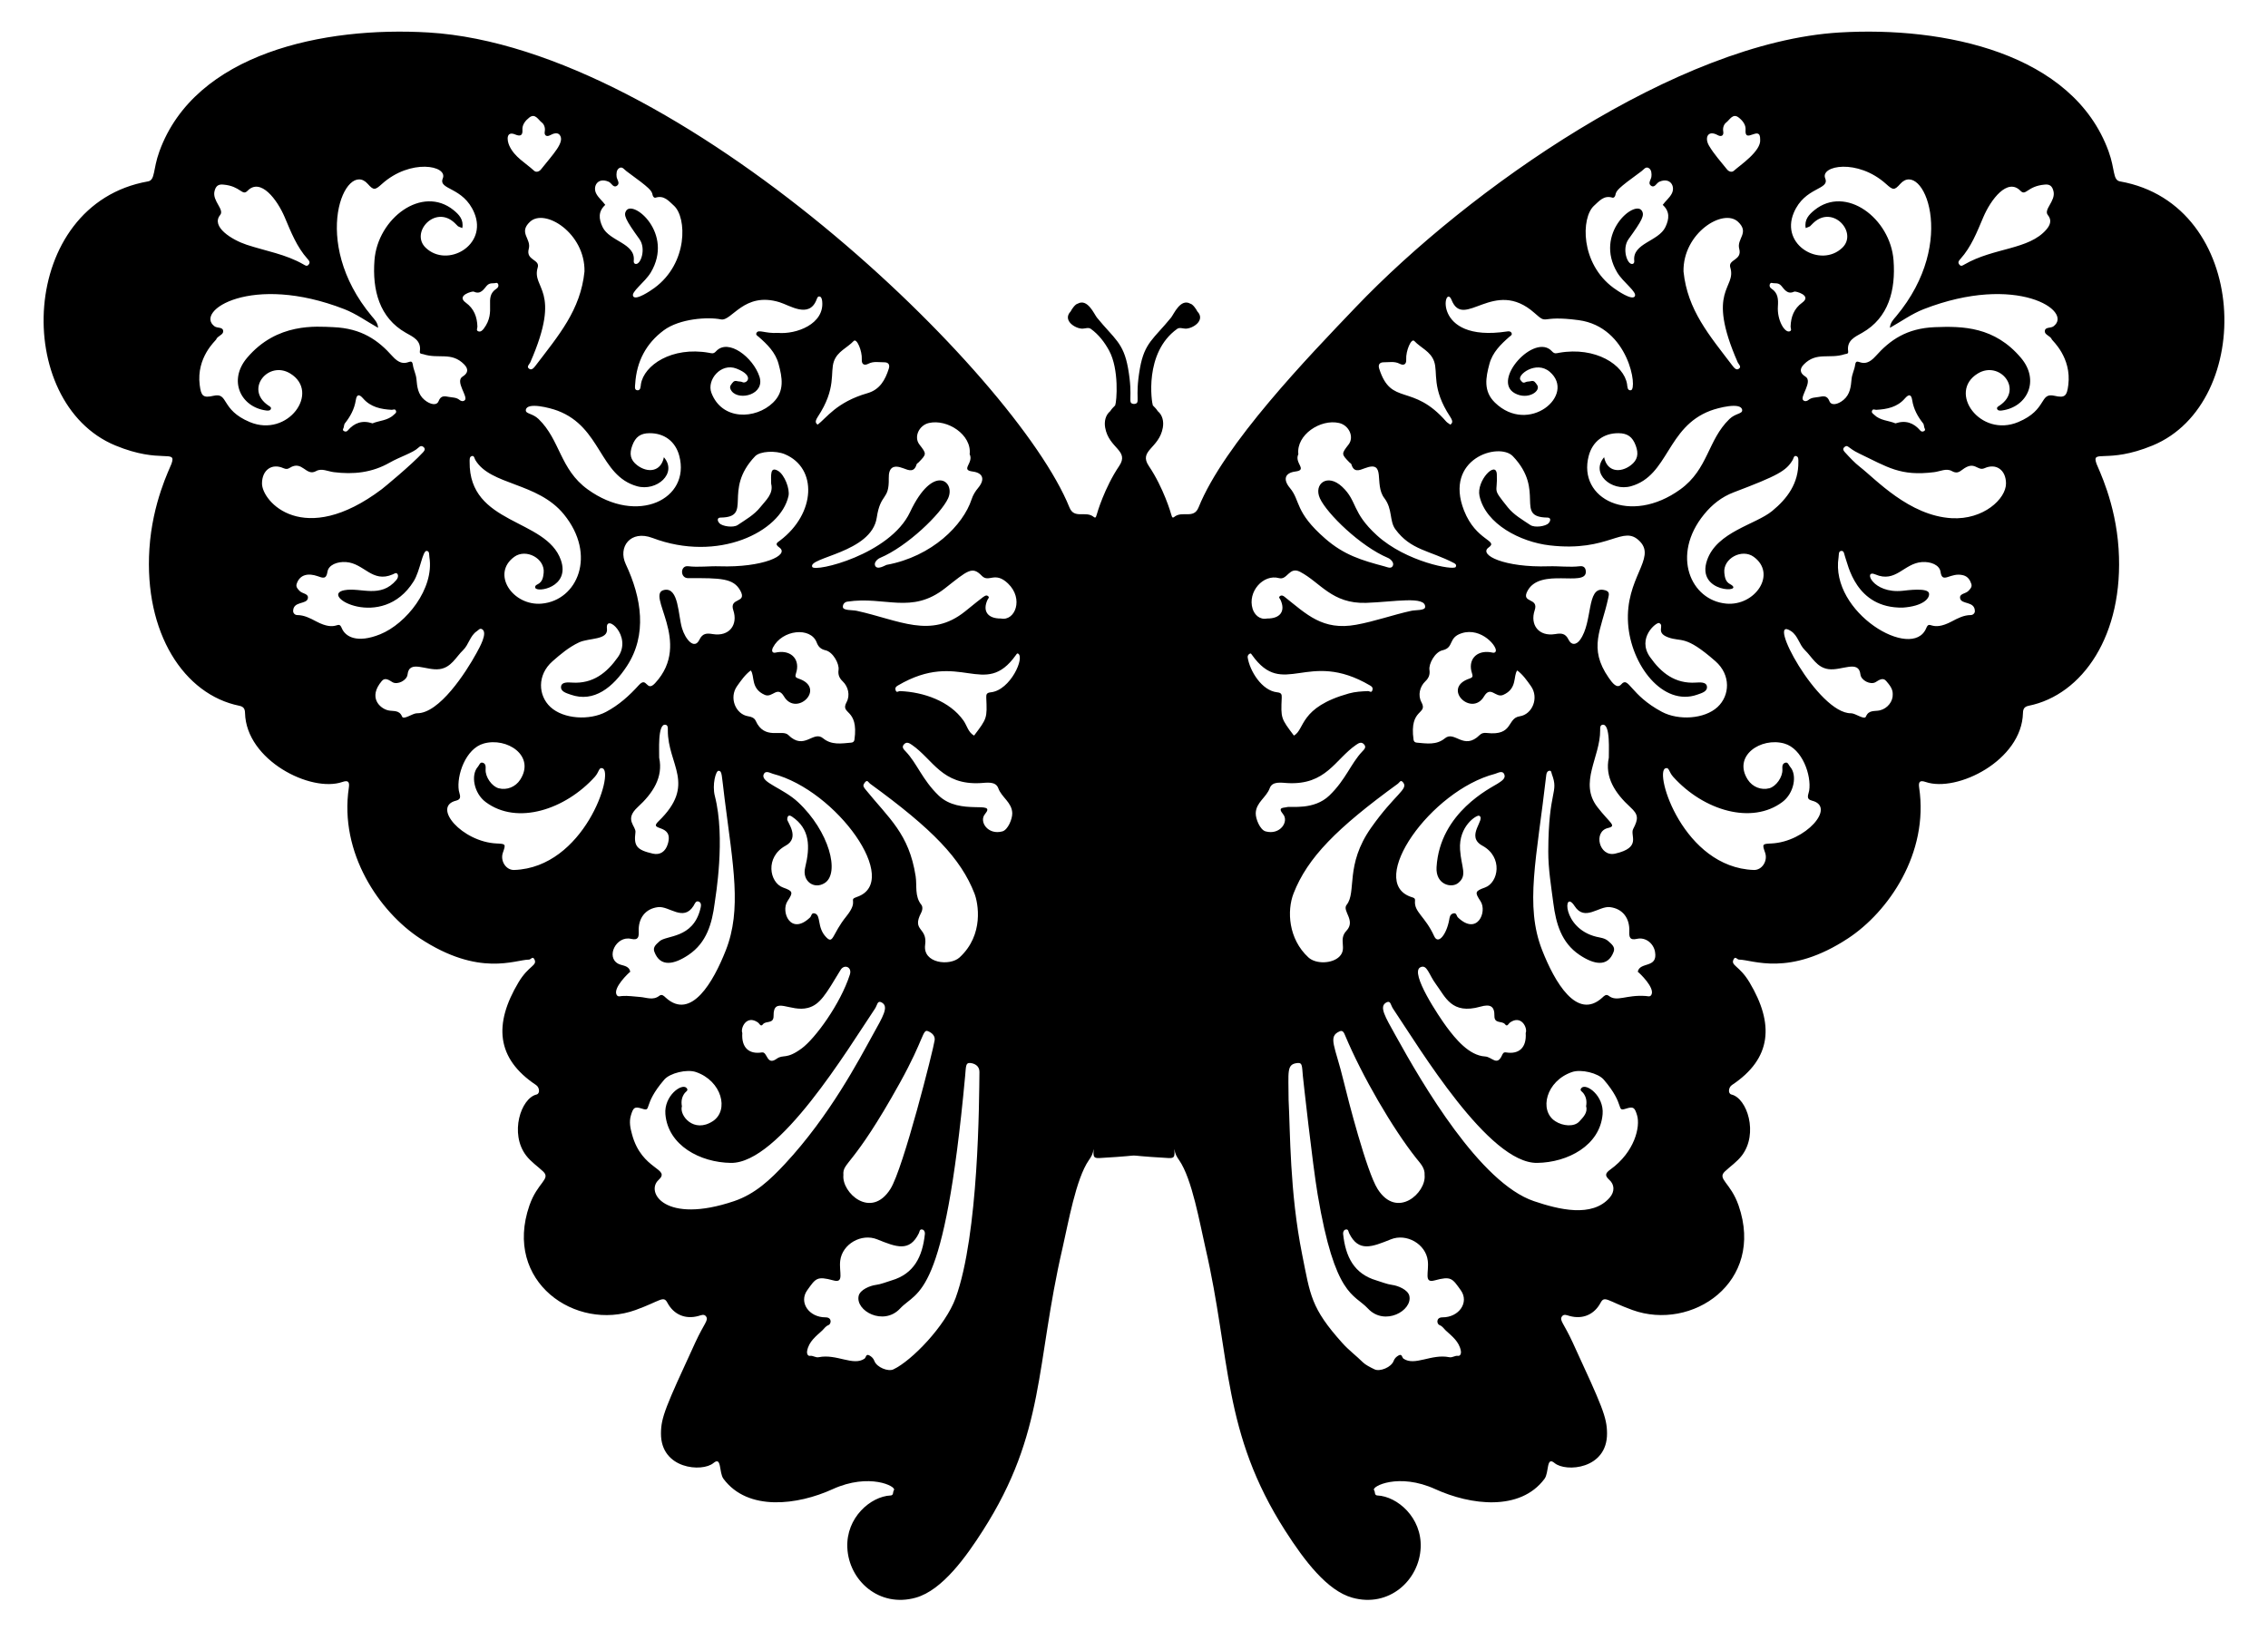 <?xml version="1.0" encoding="utf-8"?>

<!DOCTYPE svg PUBLIC "-//W3C//DTD SVG 1.1//EN" "http://www.w3.org/Graphics/SVG/1.1/DTD/svg11.dtd">
<svg version="1.1" id="Layer_1" xmlns="http://www.w3.org/2000/svg" xmlns:xlink="http://www.w3.org/1999/xlink" x="0px" y="0px"
	 viewBox="0 0 2313.02 1663.769" enable-background="new 0 0 2313.02 1663.769" xml:space="preserve">
<path d="M2162.144,185.026c-7.6-1.344-4.912-11.954-11.685-30.616c-36.424-100.376-167.801-127.651-274.41-121.28
	c-164.664,9.841-378.004,159.423-493.347,280.11c-48.355,50.595-134.3,139.611-160.334,204.265
	c-5.01,12.444-16.59,2.898-24.959,9.846c-2.276,1.889-2.474-1.847-3.006-2.848c-0.196-1-7.829-27.102-22.745-49.178
	c-10.802-15.986,10.484-17.789,14.255-39.146c1.132-6.41-0.357-12.834-5.123-16.794c-1.985-3.088-3.479-4.117-5.06-5.894
	c-1.111-2.703-9.247-53.555,24.712-77.997c2.542-1.829,5.649-0.38,8.422-0.295c7.538,0.232,20.975-8.521,12.215-17.602
	c-1.149-2.483-4.733-7.474-7.183-7.894c-10.052-5.617-16.865,10.885-19.542,14.176c-17.815,21.9-27.095,25.479-31.766,51.629
	c-5.704,31.933,1.337,35.716-6.078,36.522c-7.417-0.806-0.377-4.607-6.078-36.522c-4.683-26.215-14.074-29.881-31.766-51.629
	c-2.686-3.302-9.466-19.807-19.542-14.176c-2.478,0.425-6.059,5.464-7.183,7.894c-8.773,9.099,4.723,17.832,12.215,17.602
	c2.773-0.085,5.88-1.535,8.422,0.295c8.033,5.782,14.066,13.824,18.561,22.117c10.351,19.094,7.786,51.904,6.151,55.88
	c-1.588,1.784-3.072,2.799-5.06,5.894c-4.766,3.96-6.255,10.384-5.123,16.794c3.772,21.363,25.059,23.156,14.255,39.146
	c-14.884,22.028-22.548,48.174-22.745,49.178c-0.532,1-0.729,4.737-3.006,2.848c-8.366-6.945-19.951,2.593-24.959-9.846
	C1036.472,382.956,693.304,48.449,436.971,33.13c-106.443-6.361-237.999,20.941-274.41,121.28
	c-6.782,18.69-4.078,29.271-11.684,30.616C18.38,208.457,12.294,410.838,117.674,454.368c46.622,19.259,62.74,3.123,57.176,18.746
	c-1.768,4.966-19.408,39.271-22.48,86.598c-5.588,86.08,35.46,148.76,91.684,160.126c4.641,0.938,5.742,3.414,5.844,7.451
	c1.218,48.136,67.014,81.311,99.223,70.293c5.785-1.979,7.573-0.409,6.645,5.802C345.792,870.122,387.125,930,428.23,957.037
	c60.589,39.853,97.242,21.715,111.293,21.703c1.836-0.002,3.634-3.736,5.385-0.458c3.606,6.75-5.669,6.165-16.122,23.677
	c-25.195,42.207-23.02,77.512,17.925,104.711c3.581,2.379,4.245,8.786,0.488,9.671c-16.041,3.777-27.643,39.816-10.7,62.116
	c5.045,6.64,11.612,10.91,17.384,16.351c8.274,7.799-5.788,11.092-13.97,34.754c-26.933,77.892,47.3,128.642,108.266,106.575
	c25.272-9.148,28.394-15.051,32.418-7.497c6.514,12.229,18.341,17.251,31.729,13.569c2.551-0.702,5.808-2.367,7.772,0.523
	c2.733,4.021-1.81,6.617-10.924,26.372c-30.438,65.982-34.965,76.375-35.087,92.816c-0.273,36.725,42.207,39.816,53.509,30.299
	c8.654-7.287,5.427,9.62,10.262,16.108c24.925,33.446,75.711,26.775,111.301,10.539c37.403-17.063,65.488-2.709,62.533,0.983
	c-1.384,1.73-0.069,5.282-3.372,5.435c-20.335,0.944-45.499,22.477-44.178,53.183c1.434,33.352,32.316,61.651,69.895,51.047
	c27.267-7.694,51.753-42.487,68.294-68.344c64.119-100.227,53.57-168.737,81.362-288.597c5.661-24.416,13.515-70.238,26.774-89.265
	c2.393-3.434,4.35-6.584,4.637-10.984c0.052,0.092,0.099,0.189,0.148,0.284c-0.062,6.026-0.741,8.917,5.771,8.543
	c59.505-3.415,11.112-3.435,70.972,0c6.512,0.374,5.832-2.517,5.771-8.543c0.049-0.095,0.095-0.192,0.148-0.284
	c0.286,4.399,2.244,7.55,4.637,10.984c13.249,19.012,21.155,65.028,26.774,89.265c26.132,112.706,17.029,188.037,81.362,288.597
	c19.794,30.94,42.932,61.187,68.294,68.344c37.663,10.628,68.466-17.803,69.895-51.047c1.316-30.595-23.776-52.236-44.178-53.183
	c-3.304-0.153-1.988-3.705-3.373-5.435c-2.956-3.695,25.029-18.092,62.533-0.983c35.714,16.292,86.406,22.867,111.301-10.539
	c4.84-6.495,1.609-23.395,10.262-16.108c11.328,9.539,53.783,6.409,53.509-30.299c-0.123-16.571-4.837-27.242-35.087-92.816
	c-9.115-19.758-13.657-22.352-10.924-26.372c1.964-2.89,5.221-1.225,7.772-0.523c13.389,3.682,25.215-1.34,31.729-13.569
	c4.027-7.559,7.169-1.643,32.418,7.497c60.536,21.912,135.36-28.218,108.266-106.575c-8.127-23.503-22.202-26.994-13.97-34.754
	c5.772-5.441,12.339-9.71,17.384-16.351c16.904-22.249,5.383-58.328-10.7-62.116c-3.757-0.885-3.094-7.292,0.488-9.671
	c40.946-27.2,43.119-62.504,17.925-104.711c-10.422-17.459-19.716-16.95-16.122-23.677c1.751-3.278,3.55,0.457,5.385,0.458
	c13.786,0.011,50.946,17.991,111.293-21.703c41.031-26.989,82.47-86.693,72.464-153.652c-0.928-6.21,0.86-7.781,6.645-5.802
	c31.927,10.921,97.999-21.936,99.223-70.293c0.102-4.037,1.203-6.513,5.844-7.451c54.57-11.032,97.419-71.774,91.684-160.126
	c-3.068-47.268-20.622-81.379-22.48-86.598c-5.593-15.705,10.372,0.588,57.176-18.746
	C2300.477,410.941,2294.926,208.508,2162.144,185.026z M1027.97,595.08c16.389,15.649,7.203,38.71-7.136,35.773
	c-13.755,0.164-19.052-7.784-13.645-19.236c0.546-1.156,2.253-2.295,0.44-3.624c-2.533-1.858-3.026-0.723-23.457,15.649
	c-35.2,28.206-66.979,8.896-110.369-0.634c-4.578-1.006-13.953-0.156-14.205-3.821c-0.193-2.824,1.712-5.128,4.549-5.556
	c38.519-5.801,65.332,13.352,99.693-13.667c23.216-18.255,27.625-22.807,37.395-12.726
	C1008.479,594.713,1014.512,582.231,1027.97,595.08z M917.751,1104.417c25.289-45.6,22.889-55.14,28.862-52.593
	c3.855,1.645,7.209,4.608,6.592,9.167c-1.201,8.877-31.933,130.818-45.102,151.667c-19.829,31.392-49.805,3.813-47.963-14.135
	C859.155,1184.954,869.389,1191.62,917.751,1104.417z M943.505,963.661c2.529-18.187-13.932-13.717-4.112-32.609
	c1.677-3.227,1.625-6.457,0.271-8.151c-7.101-8.881-4.329-19.485-5.854-29.278c-6.769-43.456-27.18-58.812-51.53-88.899
	c-2.225-2.749-2.223-4.099-0.335-6.545c2.727-3.533,3.668-0.124,5.33,1.082c64.005,46.491,92.689,76.523,106.511,111.985
	c3.772,9.678,10.045,42.088-15.155,65.267C968.724,985.624,940.858,982.689,943.505,963.661z M863.151,934.605
	c-14.688,18.198-13.105,28.958-20.544,21.31c-9.756-10.028-4.943-22.345-11.652-24.276c-3.508-1.009-3.33,2.674-4.756,4.044
	c-19.844,19.051-30.159-5.832-23.077-16.531c5.969-9.018,5.721-10.264-4.535-13.93c-13.889-4.966-18.632-31.124,2.619-42.666
	c15.074-8.188,1.5-24.175,1.638-26.895c0.186-3.634,1.719-4.894,4.899-2.738c18.359,12.445,18.636,30.49,13.393,51.946
	c-3.333,13.64,8.913,22.71,19.871,15.808c15.902-10.017,4.624-52.825-27.072-82.485c-15.289-14.307-38.35-20.151-35.138-28.225
	c1.891-4.756,6.623-1.451,9.567-0.688c64.903,16.842,131.627,110.042,85.511,125.566
	C864.561,917.981,876.443,918.138,863.151,934.605z M773.124,1042.956c1.416,1.007,2.696,4.81,4.95,1.768
	c2.883-3.892,11.023-0.075,10.865-8.597c-0.381-20.576,17.172-3.446,35.011-8.141c12.442-3.274,18.356-13.996,33.34-38.751
	c3.695-6.104,11.969-3.023,9.434,4.839c-9.714,30.108-35.423,65.152-49.045,75.197c-16.094,11.867-18.673,5.647-25.653,10.656
	c-10.255,7.36-9.186-7.461-14.985-6.52c-13.449,2.184-21.035-5.172-19.996-19.776
	C754.942,1048.714,761.305,1034.556,773.124,1042.956z M814.131,692.022c-2.993-0.982-3.361-2.192-2.35-5.212
	c4.602-13.754-4.336-23.768-18.886-21.572c-1.741,0.263-4.075,1.354-5.223-0.726c-0.534-0.968,0.002-2.881,0.617-4.075
	c9.426-18.31,38.515-21.359,44.635-5.113c1.572,4.172,4.02,6.815,9.026,7.949c7.585,1.718,14.115,13.711,13.244,19.926
	c-0.711,5.073,0.849,8.516,4.217,11.723c5.671,5.399,7.756,14.209,3.987,21.217c-7.062,13.132,12.591,5.644,8.004,38.368
	c-0.293,2.092-1.7,2.815-3.461,2.965c-9.857,0.841-19.847,2.672-28.519-4.454c-10.176-8.363-19.071,12.932-35.526-3.403
	c-6.147-6.102-24.222,5.622-33.202-14.442c-1.378-3.078-4.704-4.173-7.543-4.593c-12.856-1.906-19.947-18.86-11.413-30.843
	c4.049-5.685,8.136-11.596,13.904-15.927c4.362,5.365-0.479,18.497,14.338,24.938c7.849,3.412,12.775-9.848,19.577,1.584
	C812.267,731.694,843.321,701.598,814.131,692.022z M921.251,477.618c5.707,2.191,11.093,4.451,13.544-4.033
	c0.224-0.775,1.344-1.269,1.997-1.944c8.339-8.615,8.337-8.618,0.859-18.291c-5.882-7.609-0.483-19.593,9.726-21.926
	c18.768-4.29,43.837,11.955,41.522,31.832c4.421,9.036-9.843,16.014,3.04,17.673c10.838,1.396,12.776,8.175,5.55,16.794
	c-2.891,3.449-5.183,7.196-6.647,11.667c-8.482,25.922-40.06,58.196-86.707,66.749c-1.103,0.202-9.889,5.994-11.781,0.445
	c-1.018-2.985,2.448-6.415,5.211-7.578c27.903-11.754,62.122-45.026,69.33-60.704c7.969-17.335-15.156-36.161-38.796,14.018
	c-20.42,43.344-97.06,61.571-99.727,55.925c-4.696-9.941,60.366-14.368,65.779-50.281c3.868-25.662,12.735-17.127,12.25-40.09
	C906.167,476.874,910.931,473.657,921.251,477.618z M850.515,368.393c3.679-10.117,13.535-13.59,20.07-20.547
	c3.203-3.41,8.834,10.265,8.315,18.689c-0.317,5.159,2.535,6.614,6.684,4.467c5.285-2.735,10.734-1.452,16.097-1.497
	c3.981-0.034,6.181,2.039,4.752,6.534c-3.649,11.476-9.108,21.348-21.72,24.972c-31.803,9.139-42.111,25.666-50.853,32.112
	c-0.946-1.047-3.792-2.011,0.119-7.934C853.442,395.714,846.257,380.102,850.515,368.393z M735.247,325.765
	c11.033,2.267,23.431-28.664,59.72-17.533c10.56,3.24,30.029,16.75,37.662-2.261c0.784-1.951,1.283-4.101,3.462-3.485
	c1.684,0.477,2.202,2.763,2.414,4.78c2.44,23.255-26.438,33.952-45.235,32.265c-13.052,0.823-19.653-3.944-21.727-0.032
	c-1.126,2.124,1.006,3,2.101,3.96c8.817,7.735,17.192,15.884,20.361,27.627c3.743,13.871,6.466,27.828-5.595,39.539
	c-17.785,17.269-52.159,18.392-62.887-9.975c-4.957-13.109,9.616-30.865,25.475-24.743c19.357,7.474,10.244,15.946,6.183,13.858
	c-1.577-0.811-3.678-0.526-5.461-1.028c-3.474-0.979-4.694,1.68-6.203,3.72c-1.739,2.351-0.709,4.744,0.792,6.638
	c7.812,9.858,34.176,3.263,28.206-14.983c-6.413-19.602-31.872-39.396-44.248-25.834c-2.711,2.97-4.494,2.025-7.169,1.554
	c-38.027-6.693-66.421,12.714-69.453,32.022c-0.345,2.197-0.126,6.757-3.896,6.171c-3.005-0.467-2.1-3.991-1.929-6.696
	c1.43-22.606,11.067-41.019,29.11-54.416C693.164,324.862,722.119,323.068,735.247,325.765z M677.06,466.342
	c-2.972,15.109-16.671,16.223-27.212,8.194c-7.004-5.335-8.198-11.631-5.007-20.159c3.303-8.825,8.329-12.441,17.435-12.543
	c15.253-0.171,26.618,8.447,30.491,23.12c11.603,43.958-42.446,71.018-93.404,34.195c-28.427-20.541-27.944-50.332-50.11-71.758
	c-6.308-6.098-13.586-5.08-12.97-9.344c1.185-8.206,24.587-2.095,32.356,0.83c44.849,16.885,42.46,66.157,80.948,77.027
	C669.692,501.582,691.257,482.718,677.06,466.342z M620.804,185.385c2.941,1.282,4.836,7.061,8.769,3.762
	c2.952-2.476-0.397-5.931-0.73-8.9c-0.289-2.577-0.405-7.116,2.854-8.91c3.051-1.68,5.003,1.646,7.114,3.185
	c24.961,18.196,25.816,19.871,26.779,24.504c0.287,1.381,1.484,3.041,2.984,2.577c8.705-2.693,13.333,3.315,18.721,8.18
	c13.262,11.975,14.55,58.672-19.898,83.904c-4.157,3.045-18.806,12.946-21.591,8.616c-2.826-4.395,11.88-14.235,17.974-24.52
	c23.541-39.732-17.885-74.174-25.161-62.881c-2.816,4.37-1.113,8.719,13.515,29.007c6.989,9.693,1.374,26.072-3.81,25.314
	c-1.994-0.291-2.115-2.18-1.987-3.351c1.951-17.923-24.81-19.581-31.8-34.308c-4.041-8.514-4.504-15.951,2.751-22.606
	c-2.926-4.056-6.71-6.895-9.109-11.272C604.153,190.335,609.386,180.407,620.804,185.385z M596.094,276.885
	c-4.018,39.414-26.346,65.125-50.245,96.51c-1.495,1.963-3.527,4.222-5.802,2.948c-3.748-2.099-0.127-4.744,0.725-6.683
	c33.028-75.109,0.955-74.836,7.62-96.854c2.555-8.439-12.356-7.042-9.133-19.017c2.81-10.445-10.741-16.266,1.167-27.52
	C555.631,211.897,596.812,237.873,596.094,276.885z M525.446,137.162c3.856,1.613,7.917,2.196,7.359-4.784
	c-0.425-5.326,3.341-9.659,7.069-12.547c5.985-4.634,9.106,2.45,12.729,5.172c2.194,1.648,3.669,5.228,2.975,9.081
	c-0.762,4.233,2.013,5.746,5.542,3.787c3.431-1.904,7.554-2.962,9.651-0.297c5.684,7.222-6.559,19.463-19.088,35.26
	c-1.554,1.959-4.718,3.428-7.065,1.263c-8.721-8.044-19.76-13.773-25.088-25.292C516.686,142.653,516.295,133.335,525.446,137.162z
	 M575.087,524.605c33.762,41.412,13.857,87.753-22.563,91.049c-29.457,2.666-52.002-30.337-27.994-47.75
	c11.926-8.65,31.491,1.634,29.918,16.479c-0.476,4.49-1.23,8.938-5.822,11.388c-1.471,0.785-3.248,1.528-2.734,3.67
	c1.271,5.301,35.92-0.204,26.115-28.229c-14.975-42.805-93.8-35.6-93.046-100.138c0.029-2.503-0.327-5.349,2.467-5.961
	c2.227-0.488,2.43,2.526,3.342,4.062C500.25,495.23,548.256,491.695,575.087,524.605z M496.426,291.425
	c3.158-3.542,6.525-1.995,9.704-2.896c1.777-0.504,3.759,3.611,0.222,5.898c-13.687,8.85,0.585,22.933-13.016,40.809
	c-1.292,1.698-3.07,3.519-5.44,2.733c-2.62-0.87-0.948-3.154-1.004-4.887c-0.317-9.879-3.423-18.307-11.851-24.393
	c-10.256-7.407,6.843-11.887,8.055-11.295C490.196,300.862,493.388,294.833,496.426,291.425z M218.733,195.188
	c1.225-5.304,3.738-7.485,9.027-6.906c17.756,1.523,19.136,12.04,24.686,6.323c13.318-13.717,30.319,9.047,37.941,27.001
	c6.337,14.927,12.228,30.202,23.341,42.561c1.408,1.566,2.929,3.277,1.167,5.556c-1.783,2.307-3.212,1.236-5.346,0.001
	c-18-10.418-38.519-13.686-57.946-20.075c-15.072-4.957-36.795-18.44-27.065-30.363C229.11,213.683,216.46,205.031,218.733,195.188z
	 M217.734,403.684c-10.711,2.482-12.66,0.13-14.063-11.007c-3.561-28.267,16.308-45.232,16.728-46.355
	c1.413-3.781,7.192-4.654,7.227-8.258c0.047-4.906-5.902-3.099-8.763-5.187c-21.111-15.407,37.577-54.447,132.382-17.524
	c11.881,4.627,22.558,12.346,34.354,18.991c-0.319-5.386-3.746-8.64-6.353-11.758c-64.334-76.964-26.475-160.129-4.219-135.059
	c6.005,6.764,7.405,6.484,14.366,0.204c29.208-26.35,67.535-18.851,62.192-5.811c-4.933,12.039,20.801,8.242,32.083,35.135
	c13.953,33.259-27.627,56.536-49.477,35.676c-16.167-15.435,9.468-44.18,29.429-25.41c4.891,4.6,1.633,2.794,7.853,5.286
	c1.614-8.609-3.383-13.807-8.845-18.243c-32.05-26.03-77.481,8.358-80.726,51.023c-2.318,30.481,5.008,58.71,31.901,73.999
	c7.327,4.166,15.995,7.708,14.386,18.85c-0.439,3.043,1.889,2.494,3.635,3.066c15.585,5.103,28.574-2.784,41.5,10.329
	c4.686,4.753,4.1,8.999-1.544,12.452c-8.07,4.937,5.983,20.507,2.257,24.081c-1.582,1.517-3.855,1.067-5.296-0.17
	c-3.198-2.747-7.164-2.484-10.828-3.152c-4.213-0.767-8.243-1.896-10.642,4.338c-1.846,4.799-8.604,3.511-14.388-1.332
	c-6.707-5.616-7.511-13.51-8.176-21.1c-0.451-5.149-2.932-9.524-3.638-14.486c-1.397-9.817-7.422,6.115-20.855-8.947
	c-14.399-16.144-31.296-28.507-60.546-29.639c-16.771-0.649-57.15-4.879-87.755,31.356c-19.436,23.012-6.474,50.086,19.365,53.63
	c1.889,0.259,4.36,0.388,5.023-1.716c0.535-1.698-1.619-2.659-2.965-3.59c-23.938-16.555,0.43-45.992,22.666-32.398
	c31.076,18.998-2.374,65.834-41.337,49.489C224.675,417.867,233.429,400.047,217.734,403.684z M401.675,422.988
	c-6.093,6.033-14.674,5.85-21.772,8.813c-10.432-3.514-18.581-0.506-25.258,7.29c-1.129,1.318-2.564,1.34-3.902,0.57
	c-1.829-1.052-0.61-2.429-0.198-3.73c0.42-1.325,0.314-2.999,1.102-3.996c5.593-7.08,9.755-14.547,11.218-23.801
	c0.984-6.223,3.509-6.284,7.466-1.729c7.689,8.852,18.18,11.014,29.176,11.589c1.545,0.081,3.274-1.353,4.276,0.861
	C404.742,420.972,402.647,422.027,401.675,422.988z M267.192,493.035c0.072-13.608,9.934-20.849,21.896-15.508
	c2.779,1.241,4.491,0.855,6.387-0.345c12.971-8.205,16.463,9.176,26.956,3.263c5.567-3.137,11.909,0.349,17.944,1.113
	c19.928,2.525,38.91,0.633,57.038-9.71c10.199-5.819,23.946-10.13,29.034-15.02c1.777-1.707,3.401-2.652,5.559-0.816
	c2.553,2.172,0.21,4.449-0.758,5.502c-11.839,12.872-39.987,36.002-41.913,37.451C309.489,559.07,267.093,511.591,267.192,493.035z
	 M348.628,640.833c-3.891-9.287-4.642,4.416-26.298-7.1c-5.985-3.182-12.057-6.357-19.125-6.397c-2.632-0.015-4.262-2.179-4.26-3.89
	c0.012-10.808,14.063-6.537,15.079-13.392c0.69-4.655-5.549-4.498-8.18-7.09c-1.99-1.961-4.32-4.227-3.311-7.347
	c3.237-10.009,12.118-11.176,21.436-7.949c4.689,1.624,8.814,3.739,9.988-4.421c1.019-7.077,10.019-10.614,18.957-9.982
	c18.587,1.315,26.563,21.638,47.584,12.58c1.795-0.773,3.739-2.314,4.939-0.258c1.011,1.733,0.43,4.021-1.162,5.918
	c-16.118,19.196-36.247,7.422-52.881,10.445c-27.338,4.969,38.401,42.536,70.491-9.066c6.759-10.87,8.995-31.448,13.315-31.006
	c3.052,0.312,2.336,3.91,2.747,6.517c5.047,32.038-23.723,67.825-50.149,78.51C363.976,656.538,352.185,649.321,348.628,640.833z
	 M425.243,727.485c-4.417-0.072-13.663,7.178-15.213,3.337c-2.841-7.042-9.084-5.085-14.216-6.308
	c-8.395-2.001-20.713-13.121-6.396-29.982c3.359-3.956,7.437-0.793,10.8,1.222c5.169,3.098,14.786-1.789,15.432-7.805
	c1.66-15.465,19.107-3.587,32.632-5.474c11.992-1.674,16.58-12.221,24.035-19.408c5.852-5.642,6.939-14.595,14.046-19.315
	c1.756-1.166,3.007-3.418,5.422-1.915c5.851,3.64-2.743,18.615-5.77,24.164C475.179,685.866,447.925,727.858,425.243,727.485z
	 M524.438,887.32c-8.48,0.297-14.459-9.341-11.605-17.54c3.071-8.824,3.082-9.077-6.241-9.484
	c-35.189-1.537-66.477-37.45-41.497-43.682c6.63-1.654,3.456-6.34,2.839-10.247c-2.441-15.46,6.917-42.795,25.324-48.005
	c23.697-6.707,53.037,12.449,37.273,36.87c-4.8,7.436-13.704,10.971-22.01,8.737c-6.768-1.82-13.7-11.401-13.269-19.125
	c0.176-3.144,0.177-6.041-3.031-6.939c-2.778-0.778-3.338,2.458-4.82,4.118c-7.555,8.464-4.059,27.026,7.821,35.945
	c32.184,24.164,81.4,7.564,111.391-25.632c4.625-5.12,3.981-10.097,7.941-8.69C626.654,787.942,595.732,884.824,524.438,887.32z
	 M618.098,726.059c-16.703,8.881-43.238,7.515-56.711-4.927c-12.542-11.583-13.869-32.652,2.13-46.702
	c8.251-7.246,16.778-14.432,27.009-19.225c10.229-4.792,29.952-2.114,28.486-14.096c-1.991-16.279,26.387,7.578,11.198,29.106
	c-11.349,16.087-25.557,27.373-46.767,25.984c-4.203-0.275-10.338-0.671-11.17,3.578c-1.082,5.525,5.365,7.145,9.602,8.664
	c24.028,8.617,43.58-7.851,57.45-29.029c20.949-31.987,15.073-69.542-1.128-103.988c-8.235-17.508,4.803-35.246,27.247-26.753
	c66.738,25.255,130.647-6.057,138.698-42.773c1.611-7.348-4.124-21.728-10.492-25.565c-8.547-5.149-7.192,4.605-7.192,12.96
	c2.606,10.251-5.225,16.717-11.088,24.063c-6.256,7.839-14.931,12.668-23.034,18.13c-4.462,3.008-15.651,1.402-18.635-1.842
	c-2.339-2.543-2.443-5.692,1.092-5.739c33.874-0.45,1.594-27.214,35.308-62.561c4.993-5.234,20.934-6.043,30.414-2.032
	c33.43,14.144,31.42,60.476-4.987,87.988c-2.839,2.145-5.851,3.456-0.736,7.063c11.127,7.847-17.081,20.683-61.032,19.225
	c-10.67-0.354-21.346,1.211-32.01-0.073c-8.083-0.973-8.357,12.22,0.083,12.174c33.668-0.187,46.247,0.103,53.201,12.722
	c7.341,13.322-11.682,6.595-7.154,20.072c4.896,14.576-3.893,27.066-21.031,24.238c-6-0.99-10.31-0.958-13.545,5.731
	c-5.212,10.776-14.436-0.596-17.746-11.722c-4.036-13.568-3.322-41.513-17.741-39.107c-20.862,3.482,29.322,53.198-9.742,95.179
	c-9.031,9.705-8.061-7.384-16.514,1.952C641.792,709.545,631.215,719.084,618.098,726.059z M681.064,860.797
	c-2.367,7.864-7.897,11.543-15.277,9.856c-16.317-3.73-19.587-7.694-17.73-21.729c0.847-6.396-11.832-12.735,2.26-25.645
	c15.59-14.283,26.231-30.589,21.941-50.481c0.293-5.118-2.02-35.389,6.596-33.57c2.545,0.537,2.24,3.644,2.229,5.499
	c-0.208,35.519,29.623,55.212-9.589,92.995C660.668,848.155,687.445,839.593,681.064,860.797z M634.453,1015.868
	c-2.093,0.154-4.346,1.232-5.683-1.404c-3.553-7.009,12.127-22.027,13.982-23.329c-1.315-6.66-7.978-5.938-12.173-8.131
	c-13.042-6.819-2.144-28.917,12.993-25.428c7.554,1.741,8.039-2.11,7.812-7.646c-0.555-13.532,6.88-23.157,19.712-24.71
	c11.393-1.378,25.678,15.058,36.096-1.122c1.3-2.019,2.305-5.839,5.488-4.503c3.26,1.368,2.095,5.322,1.467,7.792
	c-7.644,30.045-34.587,26.345-41.466,32.614c-3.327,3.032-7.097,5.903-5.394,10.577c5.956,16.347,20.321,13.119,34.812,3.403
	c18.669-12.518,24.06-32.15,26.747-52.78c0.811-6.228,11.262-66.408,0.193-109.293c-2.924-11.328,0.937-26.231,3.928-25.772
	c3.559,0.547,2.814,3.163,5.99,28.248c8.724,68.886,17.644,113.105,1.3,154.739c-12.755,32.492-35.38,71.858-61.165,48.553
	c-1.78-1.608-3.933-4.183-6.697-2.017c-6.397,5.012-13.243,1.622-19.816,1.184C646.539,1016.442,640.536,1015.42,634.453,1015.868z
	 M748.674,1225.089c-70.643,23.909-90.401-9.249-77.143-21.484c13.266-12.244-16.959-9.463-26.953-46.625
	c-1.679-6.242-3.219-12.675-1.082-19.589c2.363-7.647,3.536-9.099,11.21-6.648c10.649,3.402,0.07-3.246,22.75-29.594
	c5.747-6.676,22.993-10.903,32.288-7.733c26.347,8.987,34.138,39.083,17.162,50.15c-19.365,12.624-34.337-5.827-31.474-15.24
	c-0.971-5.433,0.024-9.657,2.91-13.506c1.126-1.502,4.211-2.63,1.784-5.211c-4.818-5.122-23.099,8.085-21.527,26.823
	c2.674,31.872,35.486,49.236,66.777,49.658c49.178,0.663,119.44-116.38,146.976-157.332c2.465-3.664,2.327-8.58,6.625-6.405
	c8.135,4.119,1.321,14.668-9.111,33.56c-13.676,24.767-43.599,82.119-89.426,131.305
	C785.758,1202.972,770.186,1217.808,748.674,1225.089z M974.584,1323.882c-10.306,28.329-44.667,63.952-63.448,72.797
	c-5.461,2.572-17.002-2.151-19.366-8.511c-1.032-2.777-2.794-4.354-4.987-5.632c-3.766-2.195-3.474,2.115-5.167,3.261
	c-11.546,7.813-28.329-5.214-46.659-1.528c-3.281,0.66-5.633-1.854-8.943-1.384c-2.054,0.292-3.452-2.046-2.824-5.262
	c1.838-9.415,8.965-14.722,15.295-20.537c2.001-1.839,3.412-4.44,6.362-5.513c2.925-1.063,4.012-7.978-2.909-7.963
	c-17.022,0.039-27.483-15.37-18.696-27.629c8.735-12.186,9.746-14.664,26.811-10.023c11.215,3.05,5.444-8.545,6.844-20.112
	c2.067-17.092,21.686-28.227,37.658-21.802c19.561,7.869,32.994,13.282,42.548-6.234c0.81-1.654,0.634-4.182,3.303-3.812
	c2.314,0.32,3.007,2.932,2.849,4.44c-2.454,23.458-11.213,40.834-34.024,47.523c-5.228,1.533-10.509,3.86-16.091,4.584
	c-5.759,0.747-16.006,4.858-17.435,11.138c-3.49,15.332,25.382,31.054,42.266,12.913c17.983-19.323,45.089-7.68,66.304-237
	c0.919-9.934,0.447-13.811,5.103-13.416c4.118,0.35,9.57,2.651,9.493,9.147C998.533,1121.81,998.309,1258.67,974.584,1323.882z
	 M1022.304,847.962c-14.737,4.071-24.133-9.968-17.794-17.608c12.339-14.871-25.33,2.174-47.321-19.054
	c-16.629-16.052-21.867-32.584-33.432-44.773c-1.916-2.02-4.596-4.366-1.832-7.352c2.663-2.878,5.254-1.411,8.13,0.576
	c21.495,14.847,30.485,41.17,69.96,38.951c6.329-0.356,15.406-2.155,18.087,5.24c3.425,9.448,13.938,14.421,14.248,25.456
	C1032.514,835.211,1027.944,846.404,1022.304,847.962z M1010.437,706.116c-4.171,0.432-4.738,2.057-4.596,5.348
	c0.915,21.151,0.904,21.152-12.431,38.799c-6.047-3.374-7.211-10.25-10.819-15.362c-13.917-19.717-40.586-29.105-64.804-30.017
	c-1.506-0.057-3.598,2.329-4.464-1.189c-0.628-2.551,0.798-3.565,2.452-4.538c63.562-37.39,88.039,14.4,120.355-31.114
	c0.589-0.829,1.114-1.89,2.035-1.464C1045.596,670.013,1030.606,704.027,1010.437,706.116z M1999.292,264.168
	c11.114-12.359,17.004-27.634,23.341-42.561c7.676-18.081,24.678-40.661,37.941-27.001c5.582,5.75,6.831-4.792,24.686-6.323
	c5.289-0.579,7.802,1.602,9.027,6.906c2.287,9.9-10.396,18.472-5.804,24.098c4.198,5.144,2.58,10.042-1.356,14.673
	c-17.799,20.942-53.677,18.414-83.655,35.764c-2.134,1.235-3.563,2.306-5.346-0.001
	C1996.363,267.445,1997.884,265.733,1999.292,264.168z M1806.89,288.529c3.179,0.901,6.546-0.646,9.704,2.896
	c3.038,3.408,6.23,9.438,13.33,5.969c1.188-0.58,18.348,3.861,8.055,11.295c-8.428,6.086-11.533,14.514-11.851,24.393
	c-0.056,1.733,1.616,4.017-1.004,4.887c-5.103,1.694-12.862-11.612-11.94-25.424c0.471-7.05,0.279-13.724-6.516-18.117
	C1803.15,292.153,1805.106,288.023,1806.89,288.529z M1828.249,469.176c0.912-1.536,1.115-4.55,3.342-4.062
	c2.794,0.612,2.438,3.458,2.468,5.961c0.253,21.631-10.959,37.179-26.743,50.13c-16.829,13.808-56.201,21.131-66.304,50.007
	c-11.97,34.213,40.211,33.538,23.381,24.559c-4.592-2.45-5.346-6.898-5.822-11.388c-1.572-14.843,17.987-25.132,29.918-16.479
	c24.01,17.413,1.449,50.414-27.994,47.75c-36.256-3.282-56.496-49.427-22.563-91.049c8.136-9.979,17.908-17.792,30.194-22.456
	C1813.424,484.955,1821.677,480.236,1828.249,469.176z M1663.433,495.904c38.34-10.829,36.187-60.176,80.948-77.027
	c7.753-2.919,31.17-9.04,32.356-0.83c0.615,4.254-6.667,3.251-12.97,9.344c-22.235,21.493-21.564,51.13-50.11,71.758
	c-50.978,36.837-105.009,9.768-93.404-34.195c3.873-14.673,15.238-23.29,30.491-23.12c9.107,0.102,14.133,3.718,17.436,12.543
	c3.191,8.527,1.997,14.823-5.007,20.159c-10.541,8.029-24.24,6.916-27.212-8.194
	C1621.798,482.677,1643.276,501.597,1663.433,495.904z M1751.899,137.871c3.529,1.959,6.304,0.446,5.542-3.787
	c-0.693-3.853,0.781-7.433,2.975-9.081c3.624-2.721,6.745-9.806,12.729-5.172c3.729,2.888,7.494,7.221,7.069,12.547
	c-1.211,15.174,15.134-5.613,14.889,9.812c1.316,11.967-20.975,26.623-26.704,31.907c-2.347,2.165-5.511,0.696-7.065-1.263
	c-6.275-7.912-13.133-15.358-18.346-24.145C1738.147,140.523,1741.676,132.198,1751.899,137.871z M1772.596,226.269
	c11.911,11.257-1.641,17.086,1.167,27.52c3.22,11.968-11.687,10.581-9.134,19.017c6.612,21.845-25.331,21.919,7.62,96.854
	c0.852,1.938,4.473,4.583,0.725,6.683c-2.275,1.274-4.307-0.984-5.802-2.948c-23.913-31.402-46.228-57.1-50.245-96.51
	C1716.206,237.752,1757.45,211.956,1772.596,226.269z M1625.725,209.781c5.387-4.864,10.016-10.872,18.721-8.18
	c1.5,0.464,2.697-1.195,2.984-2.577c0.961-4.626,1.721-6.237,26.779-24.504c2.111-1.539,4.063-4.864,7.114-3.185
	c3.259,1.794,3.143,6.332,2.854,8.91c-0.333,2.969-3.681,6.425-0.73,8.9c3.933,3.299,5.828-2.48,8.769-3.762
	c11.313-4.932,16.713,4.837,12.624,12.299c-2.398,4.377-6.183,7.216-9.109,11.272c7.255,6.655,6.792,14.092,2.751,22.606
	c-6.99,14.726-33.749,16.4-31.8,34.308c0.127,1.171,0.007,3.06-1.987,3.351c-5.184,0.758-10.8-15.62-3.81-25.314
	c13.892-19.266,16.523-24.34,13.516-29.007c-7.282-11.302-48.717,23.126-25.161,62.881c6.093,10.284,20.801,20.123,17.974,24.52
	c-2.785,4.33-17.434-5.572-21.591-8.616C1611.564,268.738,1612.289,221.913,1625.725,209.781z M1480.39,305.971
	c12.495,31.119,43.187-23.494,84.532,13.219c14.596,12.961,3.926,1.848,45.037,7.341c51.36,6.862,60.375,70.398,53.309,71.495
	c-3.769,0.586-3.551-3.974-3.896-6.171c-3.085-19.647-31.952-38.622-69.453-32.022c-2.674,0.471-4.457,1.416-7.168-1.554
	c-17.642-19.332-62.078,29.73-37.779,42.881c13.308,7.202,27.17-2.429,22.529-8.702c-1.509-2.04-2.729-4.699-6.203-3.72
	c-1.782,0.502-3.884,0.218-5.461,1.028c-2.845,1.462-3.858-0.547-5.139-2.131c-4.097-5.068,15.899-20.378,29.813-8.419
	c27.263,23.433-21.385,64.926-55.903,31.41c-12.061-11.711-9.338-25.669-5.594-39.539c3.169-11.743,11.544-19.892,20.361-27.627
	c1.095-0.96,3.227-1.836,2.101-3.96c-0.936-1.765-2.778-1.691-4.462-1.435C1458.838,349.944,1472.926,287.384,1480.39,305.971z
	 M1501.239,686.81c1.01,3.02,0.642,4.23-2.35,5.212c-29.183,9.572,1.862,39.675,14.575,18.31
	c6.806-11.438,11.732,1.827,19.577-1.584c14.715-6.397,10.032-19.643,14.338-24.938c5.769,4.331,9.856,10.242,13.904,15.927
	c8.534,11.982,1.443,28.937-11.413,30.843c-13.273,1.968-6.095,20.097-33.559,17.015c-2.895-0.325-5.251,0.099-7.187,2.021
	c-16.38,16.26-25.493-4.843-35.526,3.403c-8.671,7.126-18.661,5.295-28.519,4.454c-1.76-0.15-3.167-0.873-3.46-2.965
	c-4.584-32.696,15.064-25.238,8.004-38.368c-3.769-7.009-1.684-15.818,3.987-21.217c3.368-3.207,4.928-6.65,4.217-11.723
	c-0.871-6.215,5.659-18.208,13.244-19.926c12.3-2.786,5.356-12.993,19.813-17.488c20.123-6.257,36.94,14.244,34.465,18.728
	c-1.148,2.08-3.482,0.989-5.223,0.726C1505.575,663.042,1496.638,673.057,1501.239,686.81z M1535.98,1073.407
	c-2.582-0.419-3.284,1.025-4.117,2.881c-5.184,11.548-10.199,1.655-17.271,1.258c-16.297-0.916-30.224-17.935-39.305-30.208
	c-7.319-9.891-37.811-55.162-26.807-60.731c6.932-3.508,8.62,7.344,15.883,17.095c9.787,13.138,15.994,31.389,45.462,23.022
	c10.036-2.85,14.439-0.463,14.257,9.402c-0.158,8.522,7.982,4.705,10.865,8.597c2.254,3.042,3.533-0.761,4.95-1.768
	c11.681-8.302,18.234,5.634,16.079,10.675C1557.015,1068.236,1549.429,1075.591,1535.98,1073.407z M1439.145,914.845
	c-45.816-15.424,19.958-108.556,85.511-125.566c2.943-0.764,7.675-4.069,9.567,0.688c1.65,4.149-3.217,6.889-7.063,9.407
	c-6.07,3.975-58.821,29.05-62.099,85.157c-1.031,17.648,15.021,21.638,21.898,16.208c9.95-7.857,3.287-15.973,2.086-34.16
	c-1.598-24.204,17.137-35.654,19.459-34.572c7.277,3.391-14.543,20.853,3.309,30.55c21.31,11.573,16.422,37.731,2.619,42.666
	c-10.256,3.666-10.503,4.912-4.535,13.93c7.096,10.722-3.245,35.571-23.077,16.531c-1.426-1.37-1.249-5.053-4.756-4.044
	c-3.456,0.994-3.624,3.939-4.143,6.74c-2.71,14.645-11.138,25.596-15.256,16.513c-9.297-20.506-20.736-24.598-19.571-36.22
	C1443.388,915.756,1441.387,915.6,1439.145,914.845z M1404.916,1212.658c-11.11-17.589-30.179-91.451-34.591-109.808
	c-8.711-36.241-16.612-45.61-3.918-51.026c3.032-1.293,4.328,1.663,5.179,3.705c17.557,42.109,48.837,95.618,72.771,125.81
	c3.982,5.023,9.049,9.935,8.523,17.183C1454.727,1216.527,1424.717,1244.003,1404.916,1212.658z M1373.356,922.901
	c-4.9,6.129,9.706,15.921-0.213,26.457c-8.573,9.106,1.067,17.917-7.066,26.213c-7.28,7.426-24.047,7.969-31.687,0.942
	c-20.477-18.834-22.046-47.585-15.155-65.267c14.238-36.531,44.226-66.744,106.511-111.985c1.661-1.207,2.602-4.615,5.33-1.082
	c5.325,6.898-8.438,11.66-32.629,45.879C1371.395,882.324,1383.829,909.803,1373.356,922.901z M1411.338,369.505
	c5.363,0.046,10.811-1.238,16.097,1.497c4.149,2.147,7.002,0.692,6.684-4.467c-0.516-8.374,5.102-22.11,8.316-18.689
	c6.535,6.957,16.391,10.43,20.07,20.547c4.282,11.774-2.93,27.315,16.536,56.796c3.917,5.932,1.042,6.911,0.119,7.934
	c-1.632-1.203-3.198-1.98-4.26-3.198c-34.658-39.74-56.002-15.169-68.313-53.886
	C1405.157,371.544,1407.357,369.471,1411.338,369.505z M1321.081,480.929c12.965-1.67-1.396-8.607,3.04-17.673
	c-2.295-19.702,22.56-36.166,41.522-31.832c10.209,2.333,15.608,14.317,9.726,21.926c-7.478,9.673-7.48,9.676,0.859,18.291
	c0.653,0.674,1.773,1.169,1.997,1.944c2.451,8.485,7.837,6.224,13.544,4.033c22.63-8.687,9.027,16.068,20.054,30.462
	c8.566,11.182,5.006,23.196,11.191,31.663c15.766,21.581,34.974,21.542,59.908,34.586c1.873,0.98,2.592,2.084,1.726,3.916
	c-1.792,3.793-50.598-5.052-80.358-32.188c-26.06-23.76-19.693-34.671-35.385-49.481c-15.218-14.364-29.506-2.905-22.78,11.725
	c7.198,15.657,41.407,48.941,69.329,60.704c2.763,1.164,6.229,4.593,5.211,7.578c-1.398,4.099-5.571,1.912-8.648,1.093
	c-23.465-6.252-41.21-11.559-60.382-28.235c-31.553-27.446-25.097-38.587-36.106-51.719
	C1308.305,489.104,1310.243,482.325,1321.081,480.929z M1304.381,589.639c8.63,2.366,10.313-12.265,21.583-6.376
	c20.588,10.756,32.443,32.765,67.361,31.616c28.328-0.932,60.899-7.418,60.096,4.308c-0.251,3.667-9.563,2.801-14.205,3.821
	c-18.88,4.147-37.131,10.763-56.204,14.212c-34.172,6.18-50.47-10.689-73.025-28.573c-1.395-1.106-2.965-1.851-4.596-0.654
	c-1.813,1.329-0.105,2.468,0.44,3.624c5.408,11.452,0.11,19.4-13.645,19.236c-7.426,1.521-12.852-3.857-14.711-9.886
	C1272.082,603.469,1288.401,585.257,1304.381,589.639z M1274.854,666.578c0.922-0.426,1.446,0.635,2.035,1.464
	c32.221,45.379,56.325-6.551,120.355,31.114c1.654,0.973,3.081,1.987,2.452,4.538c-0.867,3.518-2.958,1.132-4.464,1.189
	c-6.554,0.247-13.129,0.606-19.447,2.366c-50.943,14.19-44.713,36.617-56.177,43.013c-13.335-17.648-13.346-17.648-12.431-38.799
	c0.142-3.291-0.424-4.916-4.595-5.348c-15.686-1.624-27.987-21.767-30.13-35.519
	C1272.157,668.704,1273.287,667.302,1274.854,666.578z M1308.509,830.354c6.338,7.638-3.054,21.68-17.794,17.608
	c-5.64-1.558-10.21-12.751-10.047-18.564c0.31-11.035,10.823-16.008,14.248-25.456c2.681-7.394,11.758-5.595,18.087-5.24
	c39.476,2.219,48.48-24.114,69.96-38.951c2.876-1.987,5.467-3.454,8.13-0.576c2.764,2.986,0.084,5.332-1.832,7.352
	c-11.567,12.19-16.805,28.723-33.432,44.773c-15.864,15.313-39.347,10.783-43.239,11.89
	C1309.278,824.132,1302.434,823.032,1308.509,830.354z M1468.175,1351.575c2.95,1.073,4.36,3.674,6.362,5.513
	c6.33,5.815,13.457,11.122,15.295,20.537c0.627,3.216-0.77,5.554-2.824,5.262c-3.311-0.47-5.662,2.043-8.943,1.384
	c-18.305-3.681-35.126,9.332-46.66,1.528c-1.694-1.146-1.402-5.457-5.167-3.261c-2.193,1.278-3.955,2.855-4.987,5.632
	c-2.364,6.36-13.905,11.083-19.366,8.511c-4.23-1.992-9.373-4.656-11.837-7.099c-6.741-6.684-14.417-12.389-20.827-19.512
	c-32.466-36.072-32.874-49.032-41.225-90.607c-12.758-63.506-12.122-125.875-13.819-157.574c0-29.2-2.478-36.69,9.468-37.704
	c4.641-0.394,4.174,3.366,5.104,13.416c0.246,2.658,9.779,89.421,15.053,120.674c17.712,104.948,37.088,101.107,51.25,116.326
	c17.1,18.374,45.693,2.146,42.266-12.913c-1.429-6.278-11.674-10.391-17.435-11.138c-5.583-0.725-10.864-3.051-16.091-4.584
	c-22.816-6.691-31.571-24.073-34.024-47.523c-0.158-1.508,0.535-4.119,2.849-4.44c2.67-0.37,2.494,2.159,3.303,3.812
	c9.593,19.594,23.19,14.021,42.548,6.234c15.973-6.425,35.591,4.709,37.659,21.802c1.4,11.57-4.371,23.162,6.844,20.112
	c17.065-4.641,18.076-2.162,26.811,10.023c8.85,12.345-1.802,27.667-18.696,27.629
	C1464.307,1343.597,1465.157,1350.478,1468.175,1351.575z M1642.282,1192.874c-5.808,4.174-5.344,6.531-0.793,10.73
	c4.764,4.396,5.795,11.483,0.019,18.061c-17.862,20.347-51.516,12.103-77.162,3.423c-54.851-18.565-113.523-119.072-141.19-169.178
	c-10.383-18.804-17.227-29.45-9.111-33.56c4.295-2.174,4.16,2.739,6.625,6.405c27.429,40.794,97.681,157.996,146.976,157.332
	c31.194-0.421,64.096-17.697,66.777-49.658c1.573-18.751-16.693-31.962-21.527-26.823c-2.427,2.581,0.658,3.709,1.784,5.211
	c2.886,3.849,3.88,8.073,2.91,13.506c1.967,6.467-3.128,11.377-6.949,15.546c-5.249,5.728-16.776,4.746-24.525-0.306
	c-16.825-10.969-9.384-41.095,17.162-50.15c9.295-3.17,26.542,1.057,32.288,7.733c22.617,26.276,12.118,32.99,22.75,29.594
	c7.674-2.451,8.847-0.999,11.21,6.648C1673.148,1149.121,1667.124,1175.02,1642.282,1192.874z M1670.267,991.136
	c1.854,1.3,17.56,16.271,13.983,23.329c-1.336,2.636-3.589,1.558-5.683,1.404c-20.322-1.496-29.455,6.441-37.942-0.209
	c-2.764-2.165-4.917,0.409-6.697,2.017c-25.784,23.305-48.41-16.06-61.165-48.553c-17.885-45.562-5.604-93.272,4.204-178.708
	c0.24-2.089,1.099-3.973,3.086-4.279c2.251-0.346,2.065,1.988,2.624,3.483c7.346,19.65-3.489,15.017-3.676,78.874
	c-0.052,17.568,2.892,35.193,5.173,52.707c2.687,20.63,8.077,40.263,26.747,52.78c14.468,9.701,28.85,12.96,34.812-3.403
	c1.703-4.675-2.067-7.545-5.394-10.577c-3.653-3.329-8.09-3.53-12.284-4.554c-35.312-8.623-33.881-49.445-22.227-31.348
	c10.422,16.186,24.673-0.26,36.096,1.122c12.832,1.552,20.267,11.178,19.712,24.71c-0.227,5.536,0.258,9.386,7.812,7.646
	c8.626-1.988,16.887,4.461,18.423,13.226C1690.897,988.079,1672.36,980.53,1670.267,991.136z M1634.166,739.228
	c8.657-1.828,6.331,28.937,6.596,33.57c-4.29,19.892,6.351,36.198,21.941,50.481c8.112,7.432,8.557,11.466,2.896,22.224
	c-3.523,6.695,9.017,18.891-18.366,25.151c-16.344,3.736-22.634-22.485-7.461-26.098c9.536-2.271,2.297-4.615-10.667-21.405
	c-19.199-24.864,2.995-50.719,2.832-78.422C1631.926,742.872,1631.621,739.765,1634.166,739.228z M1653.46,697.967
	c-4.349,4.984-9.079-1.311-12.85-6.747c-21.218-30.59-7.478-48.708-0.567-80.73c0.935-4.333,2.272-7.679-4.841-8.866
	c-17.266-2.881-10.643,32.691-23.689,50.866c-3.947,5.498-8.95,5.852-11.798-0.036c-3.236-6.689-7.545-6.721-13.545-5.731
	c-17.138,2.828-25.928-9.662-21.031-24.238c4.536-13.504-14.514-6.717-7.154-20.072c13.02-23.628,59.053-3.624,59.325-18.941
	c0.061-3.455-1.476-6.504-6.042-5.955c-10.664,1.284-21.339-0.281-32.01,0.073c-44.652,1.48-71.917-11.549-61.032-19.225
	c10.408-7.34-12.874-6.405-25.16-37.71c-20.774-52.929,35.793-70.047,49.851-55.309c33.788,35.424,1.024,62.105,35.308,62.561
	c3.535,0.047,3.431,3.196,1.092,5.739c-2.984,3.244-14.173,4.85-18.635,1.842c-8.103-5.462-16.778-10.292-23.034-18.13
	c-16.391-20.537-10.2-13.286-11.111-33.518c-0.661-14.685-21.072,6.502-17.661,22.059c6.303,28.745,41.787,46.852,71.402,50.334
	c61.504,7.232,74.811-21.998,92.197-3.995c16.806,17.403-15.148,37.152-12.087,83.61c2.796,42.44,35.587,85.206,70.755,72.594
	c4.237-1.519,10.683-3.139,9.602-8.664c-0.832-4.249-6.966-3.853-11.17-3.578c-21.21,1.389-35.418-9.897-46.767-25.984
	c-13.768-19.516,6.468-35.892,9.223-34.739c5.997,2.509-4.043,9.591,9.006,14.495c14.061,5.285,16.957-3.21,48.464,24.459
	c15.999,14.05,14.672,35.119,2.13,46.702c-13.473,12.442-40.008,13.808-56.711,4.927
	C1662.314,708.721,1661.089,689.225,1653.46,697.967z M1806.428,860.295c-9.323,0.407-9.312,0.661-6.241,9.484
	c2.854,8.199-3.126,17.837-11.605,17.54c-71.763-2.512-101.862-99.503-90.118-103.675c3.953-1.404,3.335,3.591,7.941,8.69
	c31.39,34.745,80.421,48.884,111.391,25.632c11.88-8.919,15.377-27.481,7.821-35.945c-1.481-1.66-2.042-4.895-4.82-4.118
	c-3.208,0.898-3.206,3.795-3.031,6.939c0.431,7.724-6.501,17.305-13.269,19.125c-8.306,2.234-17.21-1.301-22.01-8.737
	c-15.671-24.277,13.427-43.62,37.273-36.87c18.407,5.21,27.765,32.544,25.324,48.005c-0.617,3.908-3.791,8.593,2.839,10.247
	C1873.033,822.877,1841.386,858.768,1806.428,860.295z M1917.206,724.513c-5.132,1.224-11.375-0.734-14.216,6.308
	c-1.551,3.843-10.764-3.409-15.213-3.337c-33.66,0.553-88.04-101.616-61.12-83.734c7.106,4.72,8.194,13.673,14.046,19.315
	c7.455,7.188,12.043,17.734,24.035,19.408c13.518,1.887,30.973-9.984,32.633,5.474c0.646,6.016,10.263,10.902,15.432,7.805
	c3.363-2.015,7.442-5.178,10.8-1.222c3.235,3.81,6.846,7.962,6.703,13.409C1930.703,715.358,1925.001,722.655,1917.206,724.513z
	 M2009.814,627.335c-7.067,0.04-13.14,3.215-19.124,6.397c-21.641,11.508-22.408-2.184-26.298,7.1
	c-14.108,33.669-98.219-15.931-89.318-72.438c0.411-2.607-0.305-6.205,2.747-6.517c2.994-0.306,3.003,3.709,3.855,5.882
	c2.928,7.464,10.617,52.872,58.947,51.962c20.609-1.458,27.59-9.386,26.696-14.552c-1.049-6.06-22.476-3.068-26.927-2.602
	c-30.76,3.214-40.573-22.198-27.87-16.723c21.016,9.056,29.001-11.265,47.584-12.58c8.938-0.632,17.939,2.904,18.957,9.982
	c1.872,13.008,9.913-0.056,23.208,3.501c4.608,1.232,6.891,4.771,8.216,8.869c1.009,3.119-1.321,5.386-3.311,7.347
	c-2.631,2.592-8.871,2.435-8.18,7.09c1.016,6.858,15.066,2.587,15.078,13.392C2014.076,625.156,2012.446,627.32,2009.814,627.335z
	 M1990.444,528.525c-43.435-2.438-77.738-39.999-93.559-52.276c-5.531-4.292-10.351-9.558-15.113-14.735
	c-0.968-1.053-3.311-3.33-0.758-5.502c3.622-3.081,3.167,0.844,14.958,6.477c29.174,13.938,42.043,23.457,76.673,19.069
	c6.035-0.765,12.376-4.25,17.944-1.113c4.668,2.63,7.274,1.273,10.604-1.293c12.987-10.007,15.117,1.777,22.739-1.626
	c11.962-5.341,21.823,1.9,21.895,15.508C2045.912,508.807,2022.733,530.337,1990.444,528.525z M1909.235,418.858
	c1.002-2.214,2.732-0.78,4.276-0.861c10.996-0.576,21.487-2.737,29.176-11.589c3.957-4.555,6.482-4.493,7.466,1.729
	c1.463,9.253,5.626,16.721,11.219,23.801c0.788,0.997,0.682,2.671,1.102,3.996c0.412,1.301,1.631,2.678-0.198,3.73
	c-1.338,0.769-2.773,0.748-3.902-0.57c-6.677-7.796-14.827-10.804-25.258-7.29c-7.098-2.963-15.679-2.78-21.772-8.813
	C1910.373,422.027,1908.277,420.972,1909.235,418.858z M2109.349,392.677c-1.403,11.137-3.352,13.489-14.063,11.007
	c-15.696-3.637-6.941,14.183-36.93,26.764c-38.976,16.35-72.396-30.502-41.337-49.489c22.251-13.602,46.598,15.847,22.667,32.398
	c-1.347,0.932-3.501,1.892-2.966,3.59c0.663,2.104,3.135,1.975,5.023,1.716c25.863-3.547,38.789-30.632,19.365-53.63
	c-26.99-31.956-59.485-32.45-87.755-31.356c-28.915,1.118-45.904,13.222-60.546,29.639c-13.365,14.985-19.47-0.783-20.856,8.947
	c-0.706,4.963-3.187,9.337-3.638,14.486c-0.665,7.59-1.469,15.484-8.176,21.1c-5.784,4.843-12.542,6.13-14.388,1.332
	c-2.399-6.234-6.428-5.105-10.641-4.338c-3.665,0.667-7.631,0.405-10.829,3.152c-1.44,1.237-3.714,1.687-5.296,0.17
	c-3.658-3.508,10.247-19.193,2.257-24.081c-5.644-3.453-6.23-7.699-1.544-12.452c12.904-13.091,25.963-5.241,41.5-10.329
	c1.746-0.572,4.074-0.023,3.635-3.066c-1.608-11.142,7.059-14.684,14.386-18.85c26.899-15.293,34.218-43.528,31.901-73.999
	c-3.243-42.63-48.635-77.087-80.726-51.023c-5.462,4.436-10.46,9.634-8.845,18.243c6.22-2.492,2.962-0.687,7.853-5.286
	c19.982-18.791,45.577,9.993,29.429,25.41c-21.873,20.882-63.425-2.429-49.477-35.676c11.202-26.7,36.976-23.194,32.084-35.135
	c-5.346-13.046,32.964-20.558,62.192,5.811c6.961,6.28,8.361,6.56,14.366-0.204c22.206-25.014,60.26,57.922-4.219,135.059
	c-2.607,3.118-6.034,6.372-6.353,11.758c11.796-6.645,22.473-14.364,34.354-18.991c94.87-36.949,153.481,2.125,132.382,17.524
	c-2.861,2.088-8.811,0.281-8.763,5.187c0.035,3.604,5.814,4.478,7.227,8.258C2092.995,347.324,2112.888,364.584,2109.349,392.677z"
	/>
</svg>
